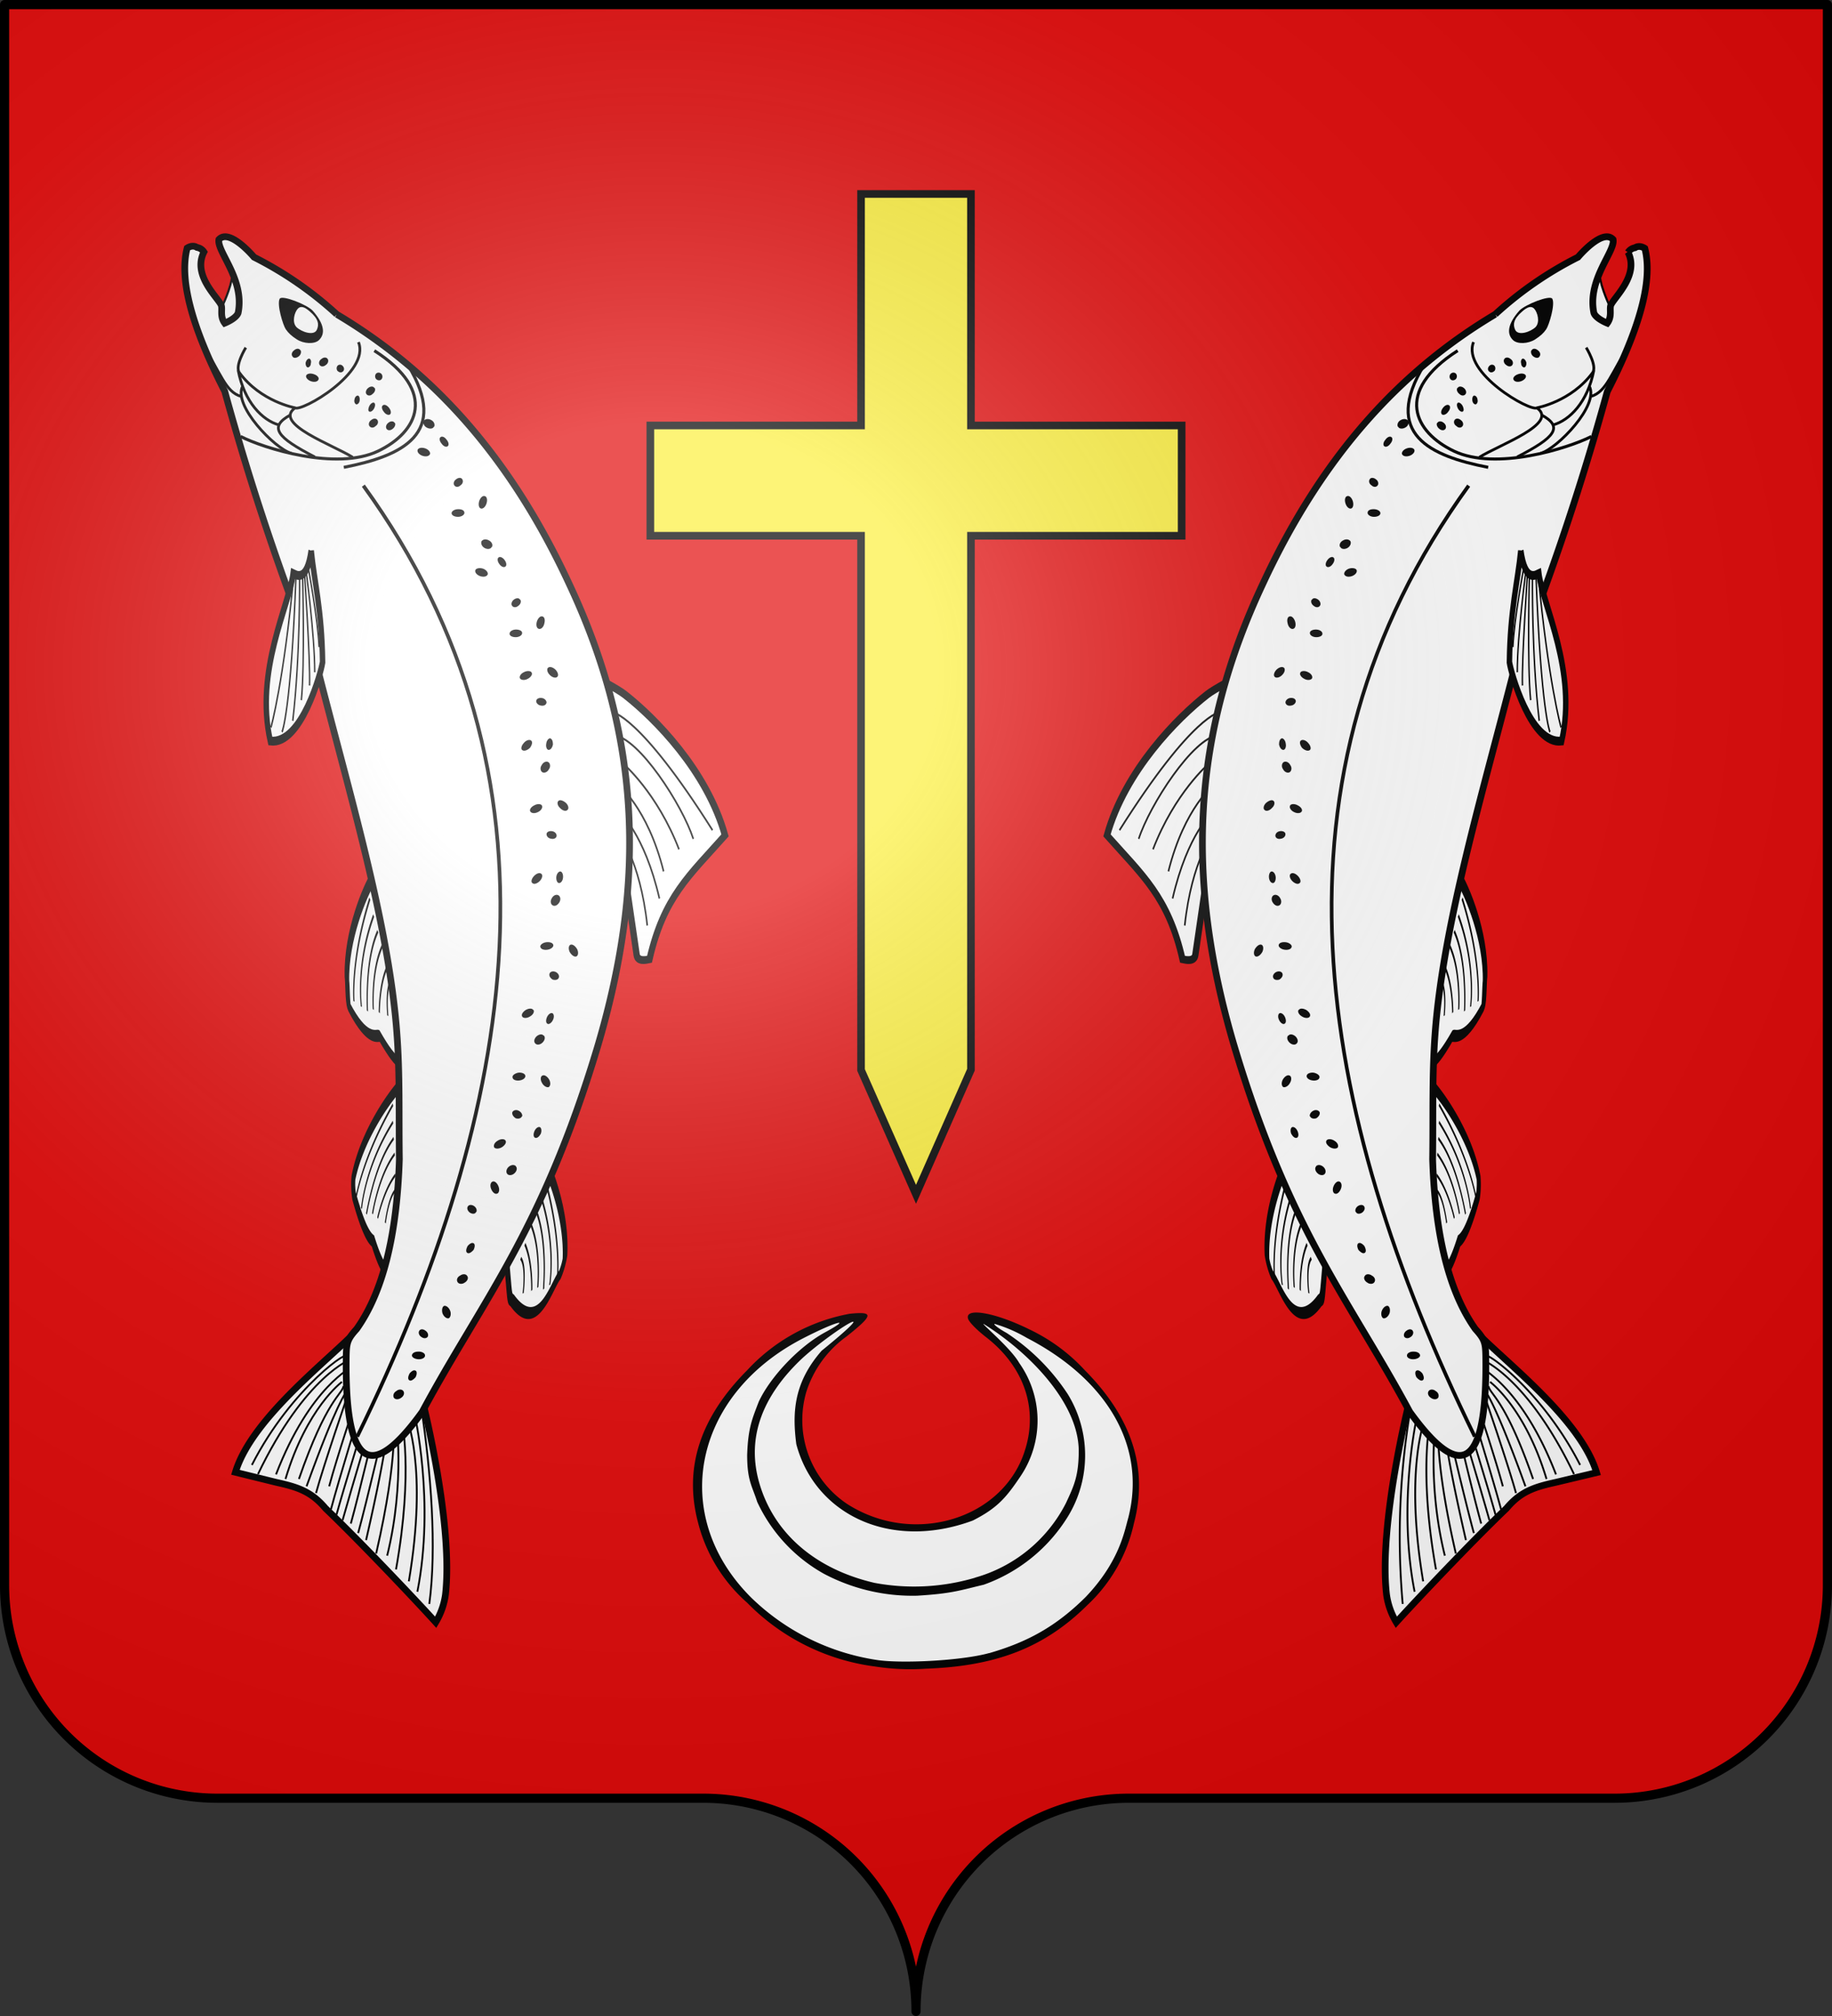 <svg xmlns="http://www.w3.org/2000/svg" xmlns:xlink="http://www.w3.org/1999/xlink" height="660" width="600" version="1.0"><rect width="100%" height="100%" fill="#333333" stroke="none"/><defs><radialGradient r="300" fy="200.4" fx="285.2" cy="200.4" cx="285.2" gradientTransform="matrix(1.551 0 0 1.35 -152.9 151.1)" gradientUnits="userSpaceOnUse" id="b" xlink:href="#a"/><linearGradient id="a"><stop offset="0" stop-color="#fff" stop-opacity=".3"/><stop offset=".2" stop-color="#fff" stop-opacity=".3"/><stop offset=".6" stop-color="#6b6b6b" stop-opacity=".1"/><stop offset="1" stop-opacity=".1"/></linearGradient></defs><path d="M300 658.5a69.7 69.7 0 0169.6-69.8h159.2a69.7 69.7 0 0069.7-69.7V1.5H1.5V519a69.7 69.7 0 0069.6 69.7h159.2a69.7 69.7 0 0169.7 69.8z" fill="#e20909"/><g fill="none" stroke="#000" stroke-width=".9"><path d="M1292.4 486.1c9.8 2.3 35.7 5.6 47.7-1.1 1.2-1.2 7-4 6.8-5.3-2.4-14.6-11.4-18.4-12.6-19.7-3.5-15-8.2-15.4-8.2-15.4-2.6-1.4-3.4 7.9-18.7 11.2" fill="#fff" fill-rule="evenodd" stroke-width="3.5" transform="matrix(-.19 .673 -.383 -.909 554 -140.7)"/><path d="M1303.3 480.4c27 2 35-6.9 35-6.9m-37.3 11.3c31.7 1 40.9-6.7 40.9-6.7M1305 476a46 46 0 0030.4-6.2m-29 1.8c15 2.2 24.5-4.6 24.5-4.6m-22.2-1c10.8 1.7 19-2.5 19-2.5m-17.5-1.5c6.4 2 12.5-3.3 12.5-3.3m-11.3-2c4 1.1 8.3-2.6 8.3-2.6" transform="matrix(-.19 .673 -.383 -.909 554 -140.7)"/></g><g fill="none" stroke="#000" stroke-width=".9"><path d="M1292.4 486.1c9.8 2.3 35.7 5.6 47.7-1.1a8 8 0 002-4.9c-2.5-14.6-6.6-18.8-7.8-20.1-3.5-15-8.2-15.4-8.2-15.4-2.6-1.4-3.4 7.9-18.7 11.2" fill="#fff" fill-rule="evenodd" stroke-width="3.5" transform="matrix(-.33 .617 -.179 -.97 644.8 29.2)"/><path d="M1303.3 480.4c27 2 35-6.9 35-6.9m-37.3 11.3c31.7 1 40.9-6.7 40.9-6.7M1305 476a46 46 0 0030.4-6.2m-29 1.8c15 2.2 24.5-4.6 24.5-4.6m-22.2-1c10.8 1.7 19-2.5 19-2.5m-17.5-1.5c6.4 2 12.5-3.3 12.5-3.3m-11.3-2c4 1.1 8.3-2.6 8.3-2.6" transform="matrix(-.33 .617 -.179 -.97 644.8 29.2)"/></g><g fill="none" stroke="#000" stroke-width=".9"><path d="M1292.4 486.1c9.8 2.3 35.7 5.6 47.7-1.1a8 8 0 002-4.9c-2.4-6.2 3.7-19.5-24.7-28-2.7-1.4-2.8-.6-18.1 2.7" fill="#fff" fill-rule="evenodd" stroke-width="3.5" transform="matrix(.171 .678 .408 -.898 -242 -61.5)"/><path d="M1303.3 480.4c27 2 35-6.9 35-6.9m-37.3 11.3c31.7 1 40.9-6.7 40.9-6.7M1305 476a46 46 0 0030.4-6.2m-29 1.8c15 2.2 24.5-4.6 24.5-4.6m-22.2-1c10.8 1.7 19-2.5 19-2.5m-17.5-1.5c6.4 2 12.5-3.3 12.5-3.3" transform="matrix(.171 .678 .408 -.898 -242 -61.5)"/></g><g fill="none" stroke="#000" stroke-width=".5"><path d="M1174.9 511.4c-.6-1.2-4.2-8.4-5-11-3.5-11-7.8-32.7-1.9-49.7 15-.6 24.5.5 37.8-9.1.8.5 3.3 1.9 2.4 3.6l-15.6 29.6" fill="#fff" fill-rule="evenodd" stroke-width="2" transform="matrix(-.806 .842 -.63 -.96 1462.8 -277.3)"/><path d="M1175.8 499.6s-6.3-6-5.6-45.2m8.8 40.1c-5.7-5.8-5.5-28.7-2.8-37.8m5 30s-3.6-13 .1-29.1m4.5 26.2s-3.6-11 2.7-27.4m1.3 21.4s-2.7-9.6 4-26m-.5 22.1s-1-10.2 7.7-25" transform="matrix(-.806 .842 -.63 -.96 1462.8 -277.3)"/></g><path d="M76 89.3c.4 2.8-2.4 9.3-3.4 11.4-.4 1-1.5 3-1.7 5.1-.1 2.1 9 4.7 13-13.6" fill="#fff" fill-rule="evenodd" stroke="#000" stroke-width=".7"/><g fill="none" stroke="#000" stroke-width=".9"><path d="M138.7 460s9.8 39.1 7.2 62a24 24 0 01-3.2 9.1c-6.7-7.4-25-26.7-36.1-37.3-4.7-5.6-9.3-7-16.1-8.5L77.1 482c5.4-18 31.5-37.4 40.3-47l2.7 33.5z" fill="#fff" fill-rule="evenodd" stroke-width="2.2"/><path d="M138 461c3.1 20.6 5.1 45.6 2.6 64.1m-4.9-62.5s6.8 29 1 58.5m-3.6-57.1s7.1 16.2.8 53.7m-5.2-53.3s2.2 10.6-5.5 44.2m8.3-44.2s4 17-1.8 49.4m0-49.7s3.1 21-2.9 45.2m-.3-44.9s-6.5 27.7-9.2 37.5m9.9-37.3s.4 6-7.3 39.6m-6.9-59.6c3-4.1-17.4 9.3-30.5 35m32.7-34.6c0-.4-15.3 5.5-30.7 37.6m28-28.8c-.6 2.9-5.5 4.2-14.6 30.4m17.6-36.8s-14 6.5-25.1 35.3m21.6-30.3s-11.5 8.4-18.5 31.8m20.5-27.8s-7.8 22.6-10.5 32.4m9.9-33.1s-3.1 3.5-13 30.9m16-27.6s-6 17.9-8.6 27.6m15.8-22.9s-6 25.4-8.7 35.1m5.6-37.2s-7.6 24.5-10.3 34.3m12.2-32.9s-7.5 25-10.2 34.7m6.2-37.4s-7.4 24-10 33.8m25.2-50.4c-.2.5-.7.8-1 .6-.4-.2-.5-.7-.3-1.2s.7-.8 1.1-.6c.4.2.5.7.2 1.2z" stroke-width=".6"/><path d="M133.6 448.5c-.5.7-1.4.3-1.9-.9-.5-1.1-.5-2.6 0-3.3.5-.7 1.3-.3 1.8.8.6 1.2.6 2.7 0 3.4z" stroke-width=".6"/></g><path d="M104 218.8c10.1 39.8 23.4 83.8 26 119.7 1 13.3.6 26.6.8 41-.8 25-5.4 43.5-14 55.6-3 3.3-3.3 4.5-3.4 8.6-.6 38.7 8.8 40.8 24.9 18.5 19.3-36 39.2-58.8 57.4-119.5 16.4-55.2 13.8-102.6-9.4-151.8-19.8-42.6-45.6-69.9-76-88a119.8 119.8 0 00-27.1-18.7s-8-9.6-11.5-5.8c-.8 3.9 8.5 13 6.3 24-.6 1.9-4.4 3.4-4.4 3.4-1.7-2.3-.6-4.7-1.2-6C71 97 63 90 66.8 82.5a3.4 3.4 0 00-2.3-1.5c-1.5-1-3.2.2-3.2.2-3 11.5 2.9 28.6 12.3 46.9a861 861 0 0030.4 90.6z" fill="#fff" stroke="#000" stroke-width="2.2"/><g fill="none" stroke="#000" stroke-width=".7"><path d="M1149.3 643.4c5.8-8.7.1-10.7-1-11.4 5.7-8 8.6-34.7 29.4-43.7 11.2 10.6 1.8 33 0 35.8-11.8 10.8-20.6 13.9-28.4 19.3z" fill="#fff" stroke-width="2.7" transform="matrix(.456 .795 .478 -.721 -729.7 -269.5)"/><path d="M1149.6 632.7c28.5-30.6 30-38.2 30-38.2m-28.6 39.3s18-16.6 29.7-33m-29.1 34.5s20.8-18.2 27.4-27m-27.2 29.1s17.1-10.3 25.5-18.3m-25.8 17.5s21.3-16.2 27-22.2m-26.6 24.4s14.5-7.2 21.3-12.8m-24.5 6.1c20.4-26.4 26.2-40.7 26.2-40.7" transform="matrix(.456 .795 .478 -.721 -729.7 -269.5)"/></g><path d="M122.6 114.8c21 13.5 14.2 26.7 1.2 32.9-13.7 6.5-37.3-.9-45-4.8" fill="none" stroke="#000"/><path d="M117.4 112c4 10-18.8 23-20.8 21.5 0 0-11.2-2-18.2-11.5-1.6-2.2 2.1-8.2 2.1-8.2m35 35.9c-6.3-4-26.3-11-18.8-16.2m6.4 16.1c-12.4-6.4-15.3-9.8-7.9-13.8m-15.7-9.4c-3.4 6.2 10.5 20.5 15.9 22M78 121.2c2 10.5 8 16.4 13.3 17.9m-25.1-26.3c6.1 9.1 7.5 15.5 12.8 17" fill="none" stroke="#000" stroke-width=".9"/><path d="M112.6 153c19-3.7 34.8-10.9 21-33.5" fill="none" stroke="#000"/><path d="M142.1 139.7c-.3.7-1.4.8-2.3.3-1-.5-1.3-1.5-1-2.2.4-.7 1.5-.8 2.4-.3 1 .5 1.3 1.5 1 2.2zm4.5 6.4c-.5.4-1.4 0-2-.9-.7-.8-.8-1.8-.3-2.1.5-.4 1.4 0 2 .9.7.8.8 1.8.3 2.1zm-5.8 2.6c-.3.7-1.4.9-2.5.5s-1.8-1.3-1.5-2c.3-.6 1.4-.8 2.5-.4s1.8 1.3 1.5 2zm10.6 8.2c.4.6.2 1.5-.6 2-.7.7-1.6.6-2 0-.4-.5-.2-1.5.6-2 .7-.6 1.7-.6 2 0zm.7 11c0 .7-1 1.3-2.1 1.3-1.2 0-2.1-.5-2.1-1.2s1-1.3 2.2-1.3c1.2 0 2 .4 2 1.2zm6.6-5.5c-.7-.2-1.5.7-1.8 1.8-.3 1.2 0 2.2.7 2.3.7.1 1.5-.7 1.8-1.9.3-1.1 0-2.1-.7-2.2zm-35.1-24.9c.4.6.2 1.5-.6 2-.7.7-1.6.6-2 0-.4-.5-.2-1.5.6-2 .7-.6 1.6-.6 2 0zm4.1-1.8c-.5.3-1.4 0-2-.9-.7-.8-.8-1.8-.3-2.1.5-.4 1.4 0 2 .8.7.9.8 1.8.3 2.2zm-5-8.7c.4.6 0 1.5-.7 2-.7.7-1.6.6-2 0-.4-.5-.1-1.5.6-2 .7-.6 1.7-.6 2 0zm-5.5 2.5c-.5 0-1 .5-1.1 1.3-.2.7.1 1.4.6 1.6.5 0 1-.5 1.1-1.3.1-.7-.1-1.5-.6-1.6zm5.1 2.3c-.5 0-1.2.6-1.5 1.5-.3.8-.2 1.5.4 1.5.5 0 1.2-.6 1.5-1.5.3-.8.1-1.5-.4-1.5zm7 6.6c.4.5 0 1.5-.7 2-.7.6-1.6.6-2 0-.4-.6-.1-1.5.6-2 .7-.6 1.7-.6 2 0zm-4.3-15.9c.4.6.3 1.4-.2 1.8-.5.4-1.3.2-1.7-.3-.4-.6-.3-1.4.2-1.8.6-.4 1.3-.2 1.7.3zm-12.6-2.5c.4.5.4 1.3-.2 1.7-.5.4-1.2.2-1.7-.3-.4-.6-.3-1.4.2-1.8.6-.4 1.3-.2 1.7.4zm-14-5.4c.4.6.1 1.6-.6 2.1-.8.6-1.7.6-2 0-.5-.6-.2-1.5.5-2 .8-.7 1.7-.7 2.1 0zm5.9 9.7c-.3.7-1.4.9-2.5.5s-1.8-1.3-1.5-1.9c.3-.6 1.4-.8 2.5-.4 1.2.4 1.8 1.2 1.5 1.8zm-3-6.9c-.5 0-1 .5-1.2 1.3-.1.7.2 1.5.7 1.6.4 0 1-.5 1-1.3.2-.7 0-1.4-.5-1.6zm6 .1c.4.5.2 1.5-.6 2-.7.6-1.6.6-2 0-.4-.6-.2-1.5.6-2 .7-.6 1.6-.6 2 0z"/><path d="M91.6 97.8c-1 1.9 1.1 8.7 2 10 .9 1.3 1.9 2.2 3.6 3.3 2.3 1.5 5.8 1.6 7.2.3 2.2-2 1.9-5.3-2-9.7-1.9-2-10-5.2-10.8-3.9z" fill-rule="evenodd"/><path d="M101.5 102c-1.7-1.5-3-2-4-.9s-2 4.3-.4 6c1.7 1.6 5.8 3 6.7.8.7-1.6.6-3.4-2.3-5.9z" fill="#fff" fill-rule="evenodd"/><path d="M161 179.1c-.3.7-1.4.8-2.3.3-.9-.5-1.3-1.5-1-2.2.5-.7 1.5-.8 2.4-.3 1 .5 1.4 1.5 1 2.2zm4.5 6.4c-.5.4-1.4 0-2-.9-.6-.8-.7-1.8-.2-2.1.4-.4 1.4 0 2 .9.6.8.7 1.8.2 2.1zm-5.8 2.6c-.3.7-1.4.9-2.5.5s-1.8-1.3-1.5-2c.3-.6 1.5-.8 2.6-.4 1 .4 1.7 1.3 1.4 2zm10.7 8.2c.4.6.1 1.5-.6 2-.8.7-1.7.6-2.1 0-.4-.5-.1-1.5.6-2 .8-.6 1.7-.6 2 0zm.6 11c0 .7-1 1.3-2.1 1.3-1.2 0-2.1-.5-2-1.2 0-.7 1-1.3 2.1-1.3 1.2 0 2.1.5 2 1.2zm6.6-5.5c-.7-.2-1.5.7-1.8 1.8-.3 1.2 0 2.2.8 2.3.7.1 1.5-.7 1.7-1.9.3-1.1 0-2.1-.7-2.2zm5.3 91.3c-.7-.4-1.7 0-2.2 1-.5.8-.4 1.9.3 2.3.7.4 1.6 0 2.2-1 .5-.8.4-1.9-.3-2.3zm.6-7.8c-.6 0-1.2.8-1.3 1.8-.1 1 .3 2 .9 2 .6 0 1.2-.7 1.3-1.8.1-1-.3-2-.9-2zm-6.3.7c-.6-.4-1.6 0-2.4.9-.8.9-1 2-.3 2.3.5.4 1.6 0 2.4-.9.8-.9.9-2 .3-2.3zm5.1-12.4c0-.7-.6-1.4-1.6-1.5-.9-.1-1.7.3-1.7 1s.6 1.4 1.6 1.5c.9.2 1.7-.3 1.7-1zm-4.8-9.9c-.4-.6-1.6-.6-2.6 0-1 .5-1.6 1.4-1.2 2 .4.6 1.5.7 2.6.1 1-.5 1.5-1.5 1.2-2zm8.3 1.5c-.5.5-1.6.2-2.4-.7-.9-.8-1-1.9-.5-2.3.5-.5 1.6-.1 2.5.7.8.8 1 1.9.4 2.3zm-6.2-15.7c-.7-.4-1.7 0-2.2 1-.6.8-.4 1.9.2 2.3.7.4 1.7 0 2.2-1 .6-.8.4-1.9-.2-2.3zm.6-7.8c-.6 0-1.2.8-1.3 1.8-.2 1 .2 2 .8 2 .6 0 1.2-.7 1.4-1.8 0-1-.3-1.9-1-2zm-6.3.7c-.6-.4-1.7 0-2.4.9-.8.9-1 2-.4 2.3.6.4 1.7 0 2.5-.8.7-1 .9-2 .3-2.4zM179 230c0-.7-.7-1.4-1.6-1.5-1-.1-1.7.3-1.8 1 0 .7.7 1.4 1.6 1.5 1 .2 1.7-.3 1.8-1zm-4.9-9.9c-.4-.5-1.5-.6-2.6 0-1 .5-1.5 1.4-1.2 2 .4.6 1.6.7 2.6.1 1-.5 1.6-1.5 1.2-2zm8.4 1.5c-.5.5-1.7.2-2.5-.7-.8-.8-1-1.9-.5-2.3.6-.5 1.7-.1 2.5.7.8.9 1 1.9.5 2.3zM169 381.8c-.6-.6-1.6-.5-2.4.2-.8.7-1 1.8-.4 2.4.5.5 1.6.4 2.3-.3.8-.7 1-1.8.4-2.3zm7.8-12.8c-.6-.2-1.4.4-1.8 1.4-.4 1-.3 1.9.3 2.1.6.2 1.3-.4 1.8-1.3.4-1 .2-2-.3-2.2zm-11.3 4.3c-.4-.5-1.6-.5-2.6.2-1 .6-1.4 1.6-1 2.2.5.5 1.7.4 2.6-.2 1-.7 1.5-1.6 1-2.2zm5.5-7.8c.2-.6-.3-1.5-1.2-1.9-.8-.4-1.7-.1-2 .5-.2.7.3 1.5 1.1 2 .9.3 1.8 0 2-.6zm1-13.5c-.2-.6-1.3-1-2.4-.8-1.2.3-2 1-1.7 1.7.2.7 1.3 1 2.4.8 1.2-.2 2-1 1.7-1.7zm7.7 3.9c-.7.2-1.7-.4-2.2-1.4-.6-1-.5-2.2.2-2.4.6-.3 1.6.3 2.2 1.4.5 1 .4 2-.2 2.4zM178 339c-.5-.6-1.5-.4-2.3.3-.7.7-1 1.7-.4 2.3.5.6 1.6.5 2.4-.3.7-.7 1-1.7.4-2.3zm2.9-7.3c-.6-.2-1.4.4-1.8 1.4-.4 1-.3 1.9.3 2.1.5.2 1.3-.4 1.7-1.3.5-1 .3-2-.2-2.2zm-6.3-1.1c-.4-.6-1.5-.5-2.5.1-1 .7-1.5 1.6-1 2.2.4.5 1.6.5 2.6-.2 1-.6 1.4-1.6 1-2.1zm8.4-10.5c.3-.7-.2-1.5-1-1.9-.9-.4-1.8-.1-2 .5-.3.7.2 1.5 1 2 1 .3 1.8 0 2-.6zm-1.8-10.8c-.2-.7-1.3-1-2.5-.8-1.1.2-2 1-1.7 1.6.2.7 1.3 1 2.4.8 1.2-.2 2-1 1.8-1.6zm7.6 3.8c-.7.3-1.6-.4-2.2-1.4-.5-1-.4-2.1.2-2.4.7-.3 1.6.4 2.2 1.4.5 1 .4 2.1-.2 2.4zm-56.7 142.3c-.4-.6-1.5-.7-2.3 0-.9.5-1.2 1.5-.8 2.2.4.6 1.5.7 2.4 0 .8-.5 1.2-1.5.7-2.2zm3.9-6.7c-.4-.3-1.3.2-1.9 1-.5 1-.6 1.9 0 2.2.5.3 1.3-.2 2-1 .5-1 .5-1.9 0-2.2zm4.1-11.1c.3-.6 0-1.5-.8-2-.8-.6-1.7-.5-2 .1-.4.6 0 1.6.7 2 .8.6 1.7.5 2.1-.1zm-.9 6.1c0-.7-1.1-1.3-2.3-1.2-1.2 0-2 .6-2 1.3.1.7 1.2 1.2 2.3 1.2 1.2 0 2.1-.6 2-1.3zm7.7-12.1c-.7.1-1.6-.6-2-1.7-.3-1.2 0-2.2.6-2.4.7-.1 1.6.6 2 1.8.3 1 0 2.1-.6 2.3zm6.1-13.9c-.4-.7-1.5-.7-2.3-.1-1 .5-1.3 1.5-.8 2.2.4.6 1.5.7 2.3.1 1-.6 1.3-1.6.8-2.2zm2-10.7c-.4-.3-1.3.2-1.9 1-.5 1-.6 1.9 0 2.2.5.3 1.3-.2 2-1 .5-1 .5-1.9 0-2.2zm1-10.2c.3-.6 0-1.5-.8-2s-1.7-.4-2 .2c-.4.6 0 1.5.7 2 .8.5 1.7.5 2-.2zm6.7-6c-.7.2-1.5-.6-1.9-1.7-.4-1.1-.1-2.1.6-2.3.7-.2 1.5.6 1.9 1.7.4 1.1.1 2.2-.6 2.3z"/><path d="M119 159c69 95.1 50.5 204-2 311.3" fill="none" stroke="#000" stroke-width="1.2"/><g fill="none" stroke="#000" stroke-width=".9"><path d="M1292.4 486.1c9.8 2.3 35.7 5.6 47.7-1.1 1.2-1.2 7-4 6.8-5.3-2.4-14.6-11.4-18.4-12.6-19.7-3.5-15-8.2-15.4-8.2-15.4-2.6-1.4-3.4 7.9-18.7 11.2" fill="#fff" fill-rule="evenodd" stroke-width="3.5" transform="matrix(.19 .673 .383 -.909 46 -140.7)"/><path d="M1303.3 480.4c27 2 35-6.9 35-6.9m-37.3 11.3c31.7 1 40.9-6.7 40.9-6.7M1305 476a46 46 0 0030.4-6.2m-29 1.8c15 2.2 24.5-4.6 24.5-4.6m-22.2-1c10.8 1.7 19-2.5 19-2.5m-17.5-1.5c6.4 2 12.5-3.3 12.5-3.3m-11.3-2c4 1.1 8.3-2.6 8.3-2.6" transform="matrix(.19 .673 .383 -.909 46 -140.7)"/></g><g fill="none" stroke="#000" stroke-width=".9"><path d="M1292.4 486.1c9.8 2.3 35.7 5.6 47.7-1.1a8 8 0 002-4.9c-2.5-14.6-6.6-18.8-7.8-20.1-3.5-15-8.2-15.4-8.2-15.4-2.6-1.4-3.4 7.9-18.7 11.2" fill="#fff" fill-rule="evenodd" stroke-width="3.5" transform="matrix(.33 .617 .179 -.97 -44.8 29.2)"/><path d="M1303.3 480.4c27 2 35-6.9 35-6.9m-37.3 11.3c31.7 1 40.9-6.7 40.9-6.7M1305 476a46 46 0 0030.4-6.2m-29 1.8c15 2.2 24.5-4.6 24.5-4.6m-22.2-1c10.8 1.7 19-2.5 19-2.5m-17.5-1.5c6.4 2 12.5-3.3 12.5-3.3m-11.3-2c4 1.1 8.3-2.6 8.3-2.6" transform="matrix(.33 .617 .179 -.97 -44.8 29.2)"/></g><g fill="none" stroke="#000" stroke-width=".9"><path d="M1292.4 486.1c9.8 2.3 35.7 5.6 47.7-1.1a8 8 0 002-4.9c-2.4-6.2 3.7-19.5-24.7-28-2.7-1.4-2.8-.6-18.1 2.7" fill="#fff" fill-rule="evenodd" stroke-width="3.5" transform="matrix(-.171 .678 -.408 -.898 842 -61.5)"/><path d="M1303.3 480.4c27 2 35-6.9 35-6.9m-37.3 11.3c31.7 1 40.9-6.7 40.9-6.7M1305 476a46 46 0 0030.4-6.2m-29 1.8c15 2.2 24.5-4.6 24.5-4.6m-22.2-1c10.8 1.7 19-2.5 19-2.5m-17.5-1.5c6.4 2 12.5-3.3 12.5-3.3" transform="matrix(-.171 .678 -.408 -.898 842 -61.5)"/></g><g fill="none" stroke="#000" stroke-width=".5"><path d="M1174.9 511.4c-.6-1.2-4.2-8.4-5-11-3.5-11-7.8-32.7-1.9-49.7 15-.6 24.5.5 37.8-9.1.8.5 3.3 1.9 2.4 3.6l-15.6 29.6" fill="#fff" fill-rule="evenodd" stroke-width="2" transform="matrix(.806 .842 .63 -.96 -862.8 -277.3)"/><path d="M1175.8 499.6s-6.3-6-5.6-45.2m8.8 40.1c-5.7-5.8-5.5-28.7-2.8-37.8m5 30s-3.6-13 .1-29.1m4.5 26.2s-3.6-11 2.7-27.4m1.3 21.4s-2.7-9.6 4-26m-.5 22.1s-1-10.2 7.7-25" transform="matrix(.806 .842 .63 -.96 -862.8 -277.3)"/></g><path d="M524 89.3c-.4 2.8 2.4 9.3 3.4 11.4.4 1 1.5 3 1.7 5.1.1 2.1-9 4.7-13-13.6" fill="#fff" fill-rule="evenodd" stroke="#000" stroke-width=".7"/><g fill="none" stroke="#000" stroke-width=".9"><path d="M461.3 460s-9.8 39.1-7.2 62a24 24 0 003.2 9.1c6.7-7.4 25-26.7 36.1-37.3 4.7-5.6 9.3-7 16.1-8.5l13.4-3.2c-5.4-18-31.5-37.4-40.3-47l-2.7 33.5z" fill="#fff" fill-rule="evenodd" stroke-width="2.2"/><path d="M462 461a249.8 249.8 0 00-2.6 64.1m4.9-62.5s-6.8 29-1 58.5m3.6-57.1s-7.1 16.2-.8 53.7m5.2-53.3s-2.2 10.6 5.5 44.2m-8.3-44.2s-4 17 1.8 49.4m0-49.7s-3.1 21 2.9 45.2m.3-44.9s6.5 27.7 9.2 37.5m-9.9-37.3s-.4 6 7.3 39.6m6.9-59.6c-3-4.1 17.4 9.3 30.5 35M484.8 445c0-.4 15.3 5.5 30.7 37.6m-28-28.8c.6 2.9 5.5 4.2 14.6 30.4m-17.6-36.8s14 6.5 25.1 35.3M488 452.4s11.5 8.4 18.5 31.8M486 456.4s7.8 22.6 10.5 32.4m-9.9-33.1s3.1 3.5 13 30.9m-16-27.6s6 17.9 8.6 27.6m-15.8-22.9s6 25.4 8.7 35.1m-5.6-37.2s7.6 24.5 10.3 34.3M477.6 463s7.5 25 10.2 34.7m-6.2-37.4s7.4 24 10 33.8m-25.2-50.4c.2.5.7.8 1 .6.4-.2.5-.7.3-1.2s-.7-.8-1.1-.6c-.4.2-.5.7-.2 1.2z" stroke-width=".6"/><path d="M466.4 448.5c.5.7 1.4.3 1.9-.9.5-1.1.5-2.6 0-3.3-.5-.7-1.3-.3-1.8.8-.6 1.2-.6 2.7 0 3.4z" stroke-width=".6"/></g><path d="M496 218.8c-10.1 39.8-23.4 83.8-26 119.7-1 13.3-.6 26.6-.8 41 .8 25 5.4 43.5 14 55.6 3 3.3 3.3 4.5 3.4 8.6.6 38.7-8.8 40.8-24.9 18.5-19.3-36-39.2-58.8-57.4-119.5-16.4-55.2-13.8-102.6 9.4-151.8 19.8-42.6 45.6-69.9 76-88a119.8 119.8 0 0127.1-18.7s8-9.6 11.5-5.8c.8 3.9-8.5 13-6.3 24 .6 1.9 4.4 3.4 4.4 3.4 1.7-2.3.6-4.7 1.2-6 1.3-2.7 9.3-9.8 5.6-17.2a3.4 3.4 0 012.3-1.5c1.5-1 3.2.2 3.2.2 3 11.5-2.9 28.6-12.3 46.9a861 861 0 01-30.4 90.6z" fill="#fff" stroke="#000" stroke-width="2.2"/><g fill="none" stroke="#000" stroke-width=".7"><path d="M1149.3 643.4c5.8-8.7.1-10.7-1-11.4 5.7-8 8.6-34.7 29.4-43.7 11.2 10.6 1.8 33 0 35.8-11.8 10.8-20.6 13.9-28.4 19.3z" fill="#fff" stroke-width="2.7" transform="matrix(-.456 .795 -.478 -.721 1329.7 -269.5)"/><path d="M1149.6 632.7c28.5-30.6 30-38.2 30-38.2m-28.6 39.3s18-16.6 29.7-33m-29.1 34.5s20.8-18.2 27.4-27m-27.2 29.1s17.1-10.3 25.5-18.3m-25.8 17.5s21.3-16.2 27-22.2m-26.6 24.4s14.5-7.2 21.3-12.8m-24.5 6.1c20.4-26.4 26.2-40.7 26.2-40.7" transform="matrix(-.456 .795 -.478 -.721 1329.7 -269.5)"/></g><path d="M477.4 114.8c-21 13.5-14.2 26.7-1.2 32.9 13.7 6.5 37.3-.9 45-4.8" fill="none" stroke="#000"/><path d="M482.6 112c-4 10 18.8 23 20.8 21.5 0 0 11.2-2 18.2-11.5 1.6-2.2-2.1-8.2-2.1-8.2m-35 35.9c6.3-4 26.3-11 18.8-16.2m-6.4 16.1c12.4-6.4 15.3-9.8 7.9-13.8m15.7-9.4c3.4 6.2-10.5 20.5-15.9 22m17.4-27.2c-2 10.5-8 16.4-13.3 17.9m25.1-26.3c-6.1 9.1-7.5 15.5-12.8 17" fill="none" stroke="#000" stroke-width=".9"/><path d="M487.4 153c-19-3.7-34.8-10.9-21-33.5" fill="none" stroke="#000"/><path d="M457.9 139.7c.3.7 1.4.8 2.3.3 1-.5 1.3-1.5 1-2.2-.4-.7-1.5-.8-2.4-.3-1 .5-1.3 1.5-1 2.2zm-4.5 6.4c.5.4 1.4 0 2-.9.7-.8.8-1.8.3-2.1-.5-.4-1.4 0-2 .9-.7.8-.8 1.8-.3 2.1zm5.8 2.6c.3.7 1.4.9 2.5.5s1.8-1.3 1.5-2c-.3-.6-1.4-.8-2.5-.4s-1.8 1.3-1.5 2zm-10.6 8.2c-.4.6-.2 1.5.6 2 .7.7 1.6.6 2 0 .4-.5.2-1.5-.6-2-.7-.6-1.7-.6-2 0zm-.7 11c0 .7 1 1.3 2.1 1.3 1.2 0 2.1-.5 2.1-1.2s-1-1.3-2.2-1.3c-1.2 0-2 .4-2 1.2zm-6.6-5.5c.7-.2 1.5.7 1.8 1.8.3 1.2 0 2.2-.7 2.3-.7.1-1.5-.7-1.8-1.9-.3-1.1 0-2.1.7-2.2zm35.1-24.9c-.4.6-.2 1.5.6 2 .7.7 1.6.6 2 0 .4-.5.2-1.5-.6-2-.7-.6-1.6-.6-2 0zm-4.1-1.8c.5.3 1.4 0 2-.9.7-.8.8-1.8.3-2.1-.5-.4-1.4 0-2 .8-.7.9-.8 1.8-.3 2.2zm5-8.7c-.4.6 0 1.5.7 2 .7.7 1.6.6 2 0 .4-.5.1-1.5-.6-2-.7-.6-1.7-.6-2 0zm5.5 2.5c.5 0 1 .5 1.1 1.3.2.7-.1 1.4-.6 1.6-.5 0-1-.5-1.1-1.3-.1-.7.1-1.5.6-1.6zm-5.1 2.3c.5 0 1.2.6 1.5 1.5.3.8.2 1.5-.4 1.5-.5 0-1.2-.6-1.5-1.5-.3-.8-.1-1.5.4-1.5zm-7 6.6c-.4.5 0 1.5.7 2 .7.6 1.6.6 2 0 .4-.6.1-1.5-.6-2-.7-.6-1.7-.6-2 0zm4.3-15.9c-.4.6-.3 1.4.2 1.8.5.4 1.3.2 1.7-.3.4-.6.3-1.4-.2-1.8-.6-.4-1.3-.2-1.7.3zm12.6-2.5c-.4.5-.4 1.3.2 1.7.5.4 1.2.2 1.7-.3.4-.6.3-1.4-.2-1.8-.6-.4-1.3-.2-1.7.4zm14-5.4c-.4.6-.1 1.6.6 2.1.8.6 1.7.6 2 0 .5-.6.2-1.5-.5-2-.8-.7-1.7-.7-2.1 0zm-5.9 9.7c.3.7 1.4.9 2.5.5s1.8-1.3 1.5-1.9c-.3-.6-1.4-.8-2.5-.4-1.2.4-1.8 1.2-1.5 1.8zm3-6.9c.5 0 1 .5 1.2 1.3.1.7-.2 1.5-.7 1.6-.4 0-1-.5-1-1.3-.2-.7 0-1.4.5-1.6zm-6 .1c-.4.5-.2 1.5.6 2 .7.6 1.6.6 2 0 .4-.6.2-1.5-.6-2-.7-.6-1.6-.6-2 0z"/><path d="M508.4 97.8c1 1.9-1.1 8.7-2 10-.9 1.3-1.9 2.2-3.6 3.3-2.3 1.5-5.8 1.6-7.2.3-2.2-2-1.9-5.3 2-9.7 1.9-2 10-5.2 10.8-3.9z" fill-rule="evenodd"/><path d="M498.5 102c1.7-1.5 3-2 4-.9s2 4.3.4 6c-1.7 1.6-5.8 3-6.7.8-.7-1.6-.6-3.4 2.3-5.9z" fill="#fff" fill-rule="evenodd"/><path d="M439 179.1c.3.7 1.4.8 2.3.3.9-.5 1.3-1.5 1-2.2-.5-.7-1.5-.8-2.4-.3-1 .5-1.4 1.5-1 2.2zm-4.5 6.4c.5.4 1.4 0 2-.9.6-.8.7-1.8.2-2.1-.4-.4-1.4 0-2 .9-.6.8-.7 1.8-.2 2.1zm5.8 2.6c.3.7 1.4.9 2.5.5s1.8-1.3 1.5-2c-.3-.6-1.5-.8-2.6-.4-1 .4-1.7 1.3-1.4 2zm-10.7 8.2c-.4.6-.1 1.5.6 2 .8.7 1.7.6 2.1 0 .4-.5.1-1.5-.6-2-.8-.6-1.7-.6-2 0zm-.6 11c0 .7 1 1.3 2.1 1.3 1.2 0 2.1-.5 2-1.2 0-.7-1-1.3-2.1-1.3-1.2 0-2.1.5-2 1.2zm-6.6-5.5c.7-.2 1.5.7 1.8 1.8.3 1.2 0 2.2-.8 2.3-.7.1-1.5-.7-1.7-1.9-.3-1.1 0-2.1.7-2.2zm-5.3 91.3c.7-.4 1.7 0 2.2 1 .5.8.4 1.9-.3 2.3-.7.4-1.6 0-2.2-1-.5-.8-.4-1.9.3-2.3zm-.6-7.8c.6 0 1.2.8 1.3 1.8.1 1-.3 2-.9 2-.6 0-1.2-.7-1.3-1.8-.1-1 .3-2 .9-2zm6.3.7c.6-.4 1.6 0 2.4.9.8.9 1 2 .3 2.3-.5.4-1.6 0-2.4-.9-.8-.9-.9-2-.3-2.3zm-5.1-12.4c0-.7.6-1.4 1.6-1.5.9-.1 1.7.3 1.7 1s-.6 1.4-1.6 1.5c-.9.2-1.7-.3-1.7-1zm4.8-9.9c.4-.6 1.6-.6 2.6 0 1 .5 1.6 1.4 1.2 2-.4.6-1.5.7-2.6.1-1-.5-1.5-1.5-1.2-2zm-8.3 1.5c.5.5 1.6.2 2.4-.7.9-.8 1-1.9.5-2.3-.5-.5-1.6-.1-2.5.7-.8.8-1 1.9-.4 2.3zm6.2-15.7c.7-.4 1.7 0 2.2 1 .6.8.4 1.9-.2 2.3-.7.4-1.7 0-2.2-1-.6-.8-.4-1.9.2-2.3zm-.6-7.8c.6 0 1.2.8 1.3 1.8.2 1-.2 2-.8 2-.6 0-1.2-.7-1.4-1.8 0-1 .3-1.9 1-2zm6.3.7c.6-.4 1.7 0 2.4.9.8.9 1 2 .4 2.3-.6.4-1.7 0-2.5-.8-.7-1-.9-2-.3-2.4zM421 230c0-.7.7-1.4 1.6-1.5 1-.1 1.7.3 1.8 1 0 .7-.7 1.4-1.6 1.5-1 .2-1.7-.3-1.8-1zm4.9-9.9c.4-.5 1.5-.6 2.6 0 1 .5 1.5 1.4 1.2 2-.4.6-1.6.7-2.6.1-1-.5-1.6-1.5-1.2-2zm-8.4 1.5c.5.5 1.7.2 2.5-.7.8-.8 1-1.9.5-2.3-.6-.5-1.7-.1-2.5.7-.8.9-1 1.9-.5 2.3zM431 381.8c.6-.6 1.6-.5 2.4.2.8.7 1 1.8.4 2.4-.5.5-1.6.4-2.3-.3-.8-.7-1-1.8-.4-2.3zm-7.8-12.8c.6-.2 1.4.4 1.8 1.4.4 1 .3 1.9-.3 2.1-.6.2-1.3-.4-1.8-1.3-.4-1-.2-2 .3-2.2zm11.3 4.3c.4-.5 1.6-.5 2.6.2 1 .6 1.4 1.6 1 2.2-.5.5-1.7.4-2.6-.2-1-.7-1.5-1.6-1-2.2zm-5.5-7.8c-.2-.6.3-1.5 1.2-1.9.8-.4 1.7-.1 2 .5.2.7-.3 1.5-1.1 2-.9.3-1.8 0-2-.6zm-1-13.5c.2-.6 1.3-1 2.4-.8 1.2.3 2 1 1.7 1.7-.2.7-1.3 1-2.4.8-1.2-.2-2-1-1.7-1.7zm-7.7 3.9c.7.2 1.7-.4 2.2-1.4.6-1 .5-2.2-.2-2.4-.6-.3-1.6.3-2.2 1.4-.5 1-.4 2 .2 2.4zM422 339c.5-.6 1.5-.4 2.3.3.7.7 1 1.7.4 2.3-.5.6-1.6.5-2.4-.3-.7-.7-1-1.7-.4-2.3zm-2.9-7.3c.6-.2 1.4.4 1.8 1.4.4 1 .3 1.9-.3 2.1-.5.2-1.3-.4-1.7-1.3-.5-1-.3-2 .2-2.2zm6.3-1.1c.4-.6 1.5-.5 2.5.1 1 .7 1.5 1.6 1 2.2-.4.5-1.6.5-2.6-.2-1-.6-1.4-1.6-1-2.1zm-8.4-10.5c-.3-.7.2-1.5 1-1.9.9-.4 1.8-.1 2 .5.3.7-.2 1.5-1 2-1 .3-1.8 0-2-.6zm1.8-10.8c.2-.7 1.3-1 2.5-.8 1.1.2 2 1 1.7 1.6-.2.7-1.3 1-2.4.8-1.2-.2-2-1-1.8-1.6zm-7.6 3.8c.7.3 1.6-.4 2.2-1.4.5-1 .4-2.1-.2-2.4-.7-.3-1.6.4-2.2 1.4-.5 1-.4 2.1.2 2.4zm56.7 142.3c.4-.6 1.5-.7 2.3 0 .9.5 1.2 1.5.8 2.2-.4.6-1.5.7-2.4 0-.8-.5-1.2-1.5-.7-2.2zm-3.9-6.7c.4-.3 1.3.2 1.9 1 .5 1 .6 1.9 0 2.2-.5.3-1.3-.2-2-1-.5-1-.5-1.9 0-2.2zm-4.1-11.1c-.3-.6 0-1.5.8-2 .8-.6 1.7-.5 2 .1.4.6 0 1.6-.7 2-.8.6-1.7.5-2.1-.1zm.9 6.1c0-.7 1.1-1.3 2.3-1.2 1.2 0 2 .6 2 1.3-.1.7-1.2 1.2-2.3 1.2-1.2 0-2.1-.6-2-1.3zm-7.7-12.1c.7.1 1.6-.6 2-1.7.3-1.2 0-2.2-.6-2.4-.7-.1-1.6.6-2 1.8-.3 1 0 2.1.6 2.3zm-6.1-13.9c.4-.7 1.5-.7 2.3-.1 1 .5 1.3 1.5.8 2.2-.4.6-1.5.7-2.3.1-1-.6-1.3-1.6-.8-2.2zm-2-10.7c.4-.3 1.3.2 1.9 1 .5 1 .6 1.9 0 2.2-.5.3-1.3-.2-2-1-.5-1-.5-1.9 0-2.2zm-1-10.2c-.3-.6 0-1.5.8-2s1.7-.4 2 .2c.4.6 0 1.5-.7 2-.8.5-1.7.5-2-.2zm-6.7-6c.7.2 1.5-.6 1.9-1.7.4-1.1.1-2.1-.6-2.3-.7-.2-1.5.6-1.9 1.7-.4 1.1-.1 2.2.6 2.3z"/><path d="M481 159c-69 95.1-50.5 204 2 311.3" fill="none" stroke="#000" stroke-width="1.2"/><g><path d="M282 175.4h-69v-36.1h69V63.5h36v75.8h69v36.1h-69v174.8L300 391l-18-40.7V175.4z" fill="#fcef3c" stroke="#000" stroke-width="2.5"/><path d="M286 545.5a71.4 71.4 0 01-41.3-20.8 52 52 0 01-16.1-26.3c-4.7-17.9.7-34.3 16.1-49.8a60.5 60.5 0 0133.6-18.5c8-.8 7.8.4-1 7.4a35.7 35.7 0 00-13.2 18.1 33 33 0 0013.4 36.8c21.9 14 51.5 4.8 58.3-18 4.2-13.6-.6-27.1-12.8-36.6-3.1-2.4-5.9-5.2-6-6.3-.7-3.5 9.2-1.7 20.1 3.7a59 59 0 0118.2 13.4c15.4 15.5 20.8 32.1 16.1 50a51.8 51.8 0 01-15.3 26.9c-14.5 14.4-30.7 20-52.9 20.8a75 75 0 01-17.1-.8z"/><path d="M324 541.2c12.8-3.7 22-8.9 31.5-18.3 11.2-11.7 12.8-21.8 14-25.9 6.2-24-7.5-45.7-33.2-59a47 47 0 00-10.6-4.6c-.3.3 1.5 1.6 4 3a69.6 69.6 0 0120 20 38.3 38.3 0 01.1 40 53.4 53.4 0 01-27.6 22.4c-8 1.9-10.4 2.9-21.8 3.6a62 62 0 01-30.6-7.2 52 52 0 01-21.8-23.5c-1.7-5.3-3.3-7-3.3-15.4.3-8.7 1.6-11.7 3.8-17.4 3.7-8 13-17.9 21.5-22.6 9.6-5.2 4-3.8-6.9 1.8-36.2 18.6-44.1 58.1-17 85a75 75 0 0040.8 20.3c8 1.3 28 .3 37-2.2z" fill="#fff"/><path d="M319.3 516.5a48 48 0 0029.8-24.4c2.6-5.6 4.2-8.8 4.2-17.3-.2-16-17-32.6-31.2-41.4-.6 0 9 8 11.7 12.8a32.6 32.6 0 01.5 37c-4.7 7-7.6 10.5-15.7 14.6-27 10-51.7-2-57.8-25-1.4-10.7-.7-20.3 8.3-30.6 22.9-18.6 2.2-5.6-6.9 3-12.8 12.3-17.4 25.5-13.8 39.3 4.5 17 18.2 29.1 38 33.7a70.4 70.4 0 0033-1.7z" fill="#fff"/></g><g><path d="M76.5 203.9v517.5a69.7 69.7 0 0069.6 69.7h159.2A69.7 69.7 0 01375 861a69.7 69.7 0 0169.6-69.8H604a69.7 69.7 0 0069.6-69.7V203.9h-597z" fill="url(#b)" fill-rule="evenodd" transform="translate(-75 -202.4)"/></g><g><path d="M300 658.5a69.7 69.7 0 0169.7-69.8h159.2a69.7 69.7 0 0069.6-69.7V1.5H1.5V519a69.7 69.7 0 0069.7 69.7h159.2a69.7 69.7 0 0169.6 69.8z" fill="none" stroke="#000" stroke-width="3" stroke-linecap="round" stroke-linejoin="round"/></g></svg>